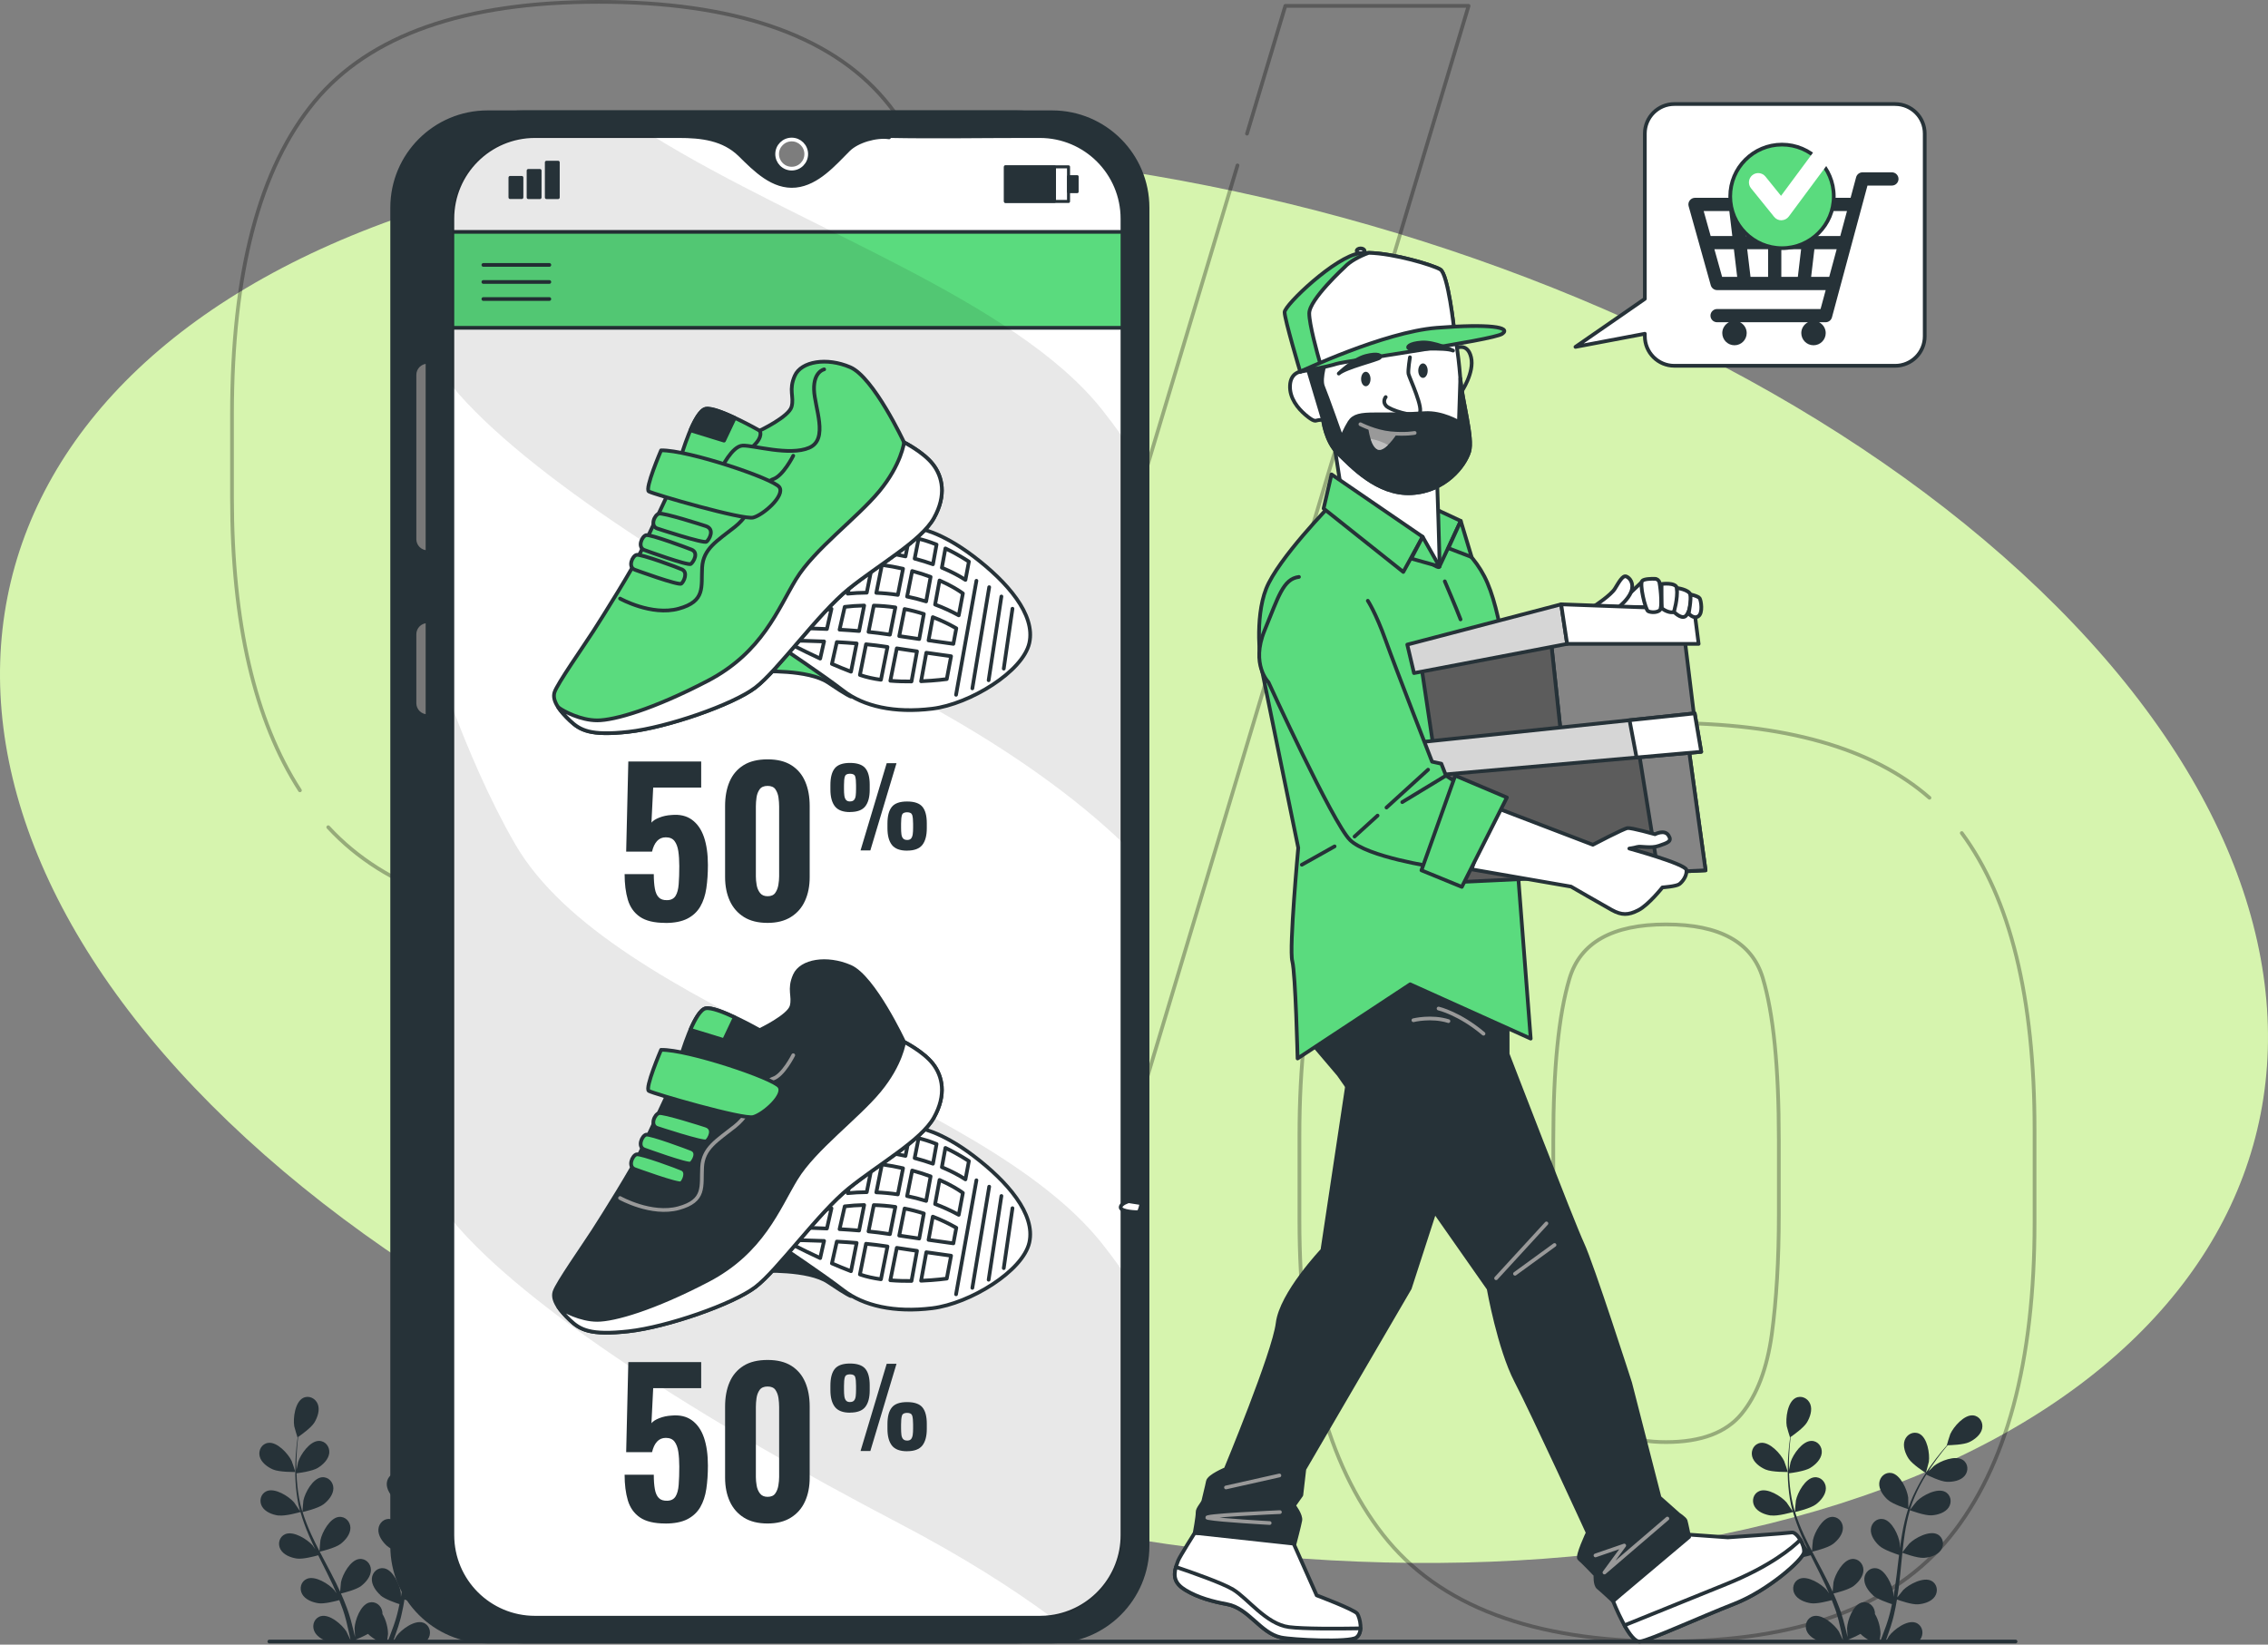 <svg width="611" height="443" viewBox="0 0 611 443" fill="none" xmlns="http://www.w3.org/2000/svg">
<rect x="0" y="0" width="611" height="443" fill="#808080" stroke="none"/>
<g clip-path="url(#clip0_3407_3773)">
<path d="M495.58 405.06C627.657 362.994 649.627 250.751 544.654 154.341C439.681 57.931 247.511 13.877 115.42 55.94C-16.657 98.007 -38.627 210.249 66.346 306.659C171.319 403.069 363.489 447.124 495.58 405.06Z" fill="#D6F4AE"/>
<path opacity="0.3" d="M80.8 212.89C68.6 193.99 62.5 167.69 62.5 133.97V111.72C62.5 73.39 69.91 45.26 84.75 27.35C99.58 9.45 125.07 0.5 161.25 0.5C197.43 0.5 223.46 9.27 238.3 26.82C253.13 44.37 260.55 72.12 260.55 110.1V135.6C260.55 172.49 253.04 200.44 238.03 219.43C223.02 238.42 197.43 247.92 161.26 247.92C128.14 247.92 103.87 239.56 88.43 222.82M335.94 36.01L346.27 1.58H395.64L263.8 441.07H214.43L333.38 44.55M528.5 224.39C541.57 242.04 548.11 268.69 548.11 304.35V329.31C548.11 366.93 540.52 395.15 525.32 413.95C510.13 432.76 484.63 442.16 448.82 442.16C413.01 442.16 387.59 432.58 372.59 413.4C357.58 394.23 350.07 366.02 350.07 328.76V305.97C350.07 267.99 357.39 239.96 372.05 221.87C386.7 203.79 412.29 194.74 448.83 194.74C480.79 194.74 504.45 201.46 519.8 214.89M161.26 194.21C170.66 194.21 177.54 191.68 181.88 186.61C186.22 181.55 188.93 174.32 190.02 164.91C191.11 155.51 191.65 144.47 191.65 131.81V112.82C191.65 93.65 190.29 79.19 187.58 69.41C184.87 59.65 176.09 54.76 161.26 54.76C146.43 54.76 138.11 59.56 135.22 69.14C132.32 78.73 130.88 93.29 130.88 112.82V132.36C130.88 145.03 131.51 155.96 132.78 165.19C134.04 174.41 136.85 181.56 141.19 186.62C145.53 191.69 152.22 194.22 161.26 194.22V194.21ZM448.83 388.44C458.23 388.44 465.01 385.91 469.18 380.84C473.33 375.78 476.04 368.64 477.32 359.41C478.58 350.18 479.22 339.43 479.22 327.13V307.06C479.22 287.52 477.77 272.97 474.88 263.38C471.98 253.8 463.3 249 448.84 249C434.38 249 425.69 253.89 422.8 263.65C419.9 273.41 418.46 287.89 418.46 307.06V327.13C418.46 339.44 419 350.19 420.08 359.41C421.17 368.64 423.96 375.78 428.49 380.84C433.01 385.91 439.79 388.44 448.84 388.44H448.83Z" stroke="black" stroke-linecap="round" stroke-linejoin="round"/>
<path d="M475.62 395.82C477.37 396.58 481.64 396.49 481.64 396.49C481.68 396.49 480.72 393.69 480.64 393.52C479.7 391.56 476.74 388.32 474.33 388.65C472.59 388.88 471.63 390.62 472.02 392.26C472.42 393.93 474.13 395.17 475.62 395.82Z" fill="#263238"/>
<path d="M517.63 441.05C518.32 439.52 517.7 437.63 516.04 437.07C513.73 436.3 510.21 438.92 508.92 440.66C508.86 440.74 508.43 441.47 508.04 442.16H516.82C517.15 441.83 517.43 441.47 517.62 441.05H517.63Z" fill="#263238"/>
<path d="M504.55 429.701C505.72 430.751 508.68 431.761 509.69 432.091C509.51 432.931 509.34 433.771 509.13 434.571C508.97 435.121 508.86 435.651 508.68 436.191C508.51 436.731 508.33 437.261 508.16 437.791C507.79 438.791 507.42 439.831 507.04 440.811C506.86 441.271 506.68 441.711 506.51 442.161H507.94C508.05 441.871 508.16 441.581 508.27 441.271C508.64 440.271 508.98 439.251 509.34 438.171C509.5 437.641 509.66 437.101 509.82 436.561C509.99 436.031 510.11 435.441 510.25 434.871C510.56 433.551 510.82 432.201 511.04 430.841C511.92 431.161 515.06 432.251 516.69 432.141C518.31 432.031 520.34 431.431 521.28 429.991C522.2 428.581 521.87 426.621 520.31 425.811C518.15 424.691 514.27 426.751 512.73 428.281C512.63 428.381 511.65 429.601 511.13 430.281C511.26 429.461 511.39 428.641 511.5 427.801C511.8 425.391 512.03 422.941 512.27 420.491C512.34 419.741 512.42 419.001 512.5 418.251C512.81 418.371 516.52 419.751 518.34 419.621C519.96 419.511 521.99 418.911 522.93 417.471C523.85 416.061 523.52 414.101 521.96 413.291C519.8 412.171 515.92 414.231 514.38 415.761C514.26 415.881 512.85 417.641 512.52 418.111C512.69 416.471 512.88 414.831 513.13 413.221C513.47 411.001 513.93 408.851 514.53 406.791C514.68 406.841 518.53 408.301 520.4 408.171C522.02 408.061 524.05 407.461 524.99 406.021C525.91 404.611 525.58 402.651 524.02 401.841C521.86 400.721 517.98 402.781 516.44 404.311C516.32 404.431 514.8 406.331 514.55 406.691C514.59 406.571 514.61 406.441 514.65 406.321C515.32 404.131 516.24 402.101 517.2 400.241C517.75 399.161 518.34 398.151 518.94 397.191C519.63 397.531 522.81 399.081 524.5 399.141C526.12 399.201 528.21 398.841 529.3 397.511C530.37 396.211 530.26 394.221 528.8 393.251C526.77 391.901 522.69 393.521 520.99 394.881C520.9 394.951 520.04 395.811 519.43 396.441C519.71 396.011 519.98 395.561 520.25 395.151C521.27 393.621 522.29 392.281 523.21 391.101C523.74 390.431 524.23 389.841 524.69 389.291C525.54 389.271 528.99 389.171 530.49 388.461C531.96 387.771 533.64 386.481 533.99 384.801C534.34 383.151 533.33 381.441 531.58 381.251C529.16 380.991 526.29 384.311 525.4 386.291C525.32 386.461 524.44 389.281 524.48 389.281C524.48 389.281 524.52 389.281 524.53 389.281C524.07 389.801 523.59 390.361 523.07 390.991C522.12 392.151 521.06 393.481 520.01 394.991C518.95 396.501 517.84 398.181 516.84 400.051C515.83 401.921 514.86 403.941 514.13 406.151C514.13 406.171 514.12 406.201 514.11 406.231C514.12 405.521 514.09 403.521 514.07 403.371C513.79 401.211 511.98 397.221 509.59 396.771C507.87 396.451 506.41 397.801 506.27 399.481C506.13 401.191 507.37 402.911 508.58 403.991C509.95 405.211 513.73 406.391 514.04 406.481C513.36 408.591 512.84 410.811 512.44 413.091C512.21 414.391 512.01 415.711 511.84 417.031C511.84 416.411 511.82 415.861 511.81 415.781C511.53 413.621 509.72 409.631 507.33 409.181C505.61 408.861 504.15 410.211 504.01 411.891C503.87 413.601 505.11 415.321 506.32 416.401C507.55 417.501 510.76 418.571 511.61 418.841C511.55 419.351 511.48 419.861 511.42 420.371C511.13 422.811 510.85 425.251 510.5 427.631C510.38 428.471 510.23 429.291 510.08 430.121C510.08 429.571 510.06 429.111 510.05 429.041C509.77 426.881 507.96 422.891 505.57 422.441C503.85 422.121 502.39 423.471 502.25 425.151C502.11 426.861 503.35 428.581 504.56 429.661L504.55 429.701Z" fill="#263238"/>
<path d="M477.1 408.2C478.91 408.46 482.72 407.36 483.03 407.27C483.63 409.4 484.42 411.54 485.34 413.67C485.86 414.88 486.43 416.09 487.01 417.29C486.66 416.78 486.35 416.33 486.3 416.27C484.88 414.63 481.16 412.29 478.92 413.24C477.31 413.93 476.83 415.86 477.64 417.33C478.47 418.84 480.45 419.58 482.05 419.81C483.68 420.05 486.95 419.17 487.81 418.93C488.04 419.39 488.26 419.85 488.49 420.31C489.59 422.51 490.71 424.7 491.73 426.88C492.09 427.65 492.42 428.42 492.75 429.19C492.44 428.74 492.18 428.36 492.13 428.31C490.71 426.67 486.99 424.33 484.75 425.28C483.14 425.97 482.66 427.9 483.47 429.37C484.3 430.88 486.28 431.62 487.88 431.85C489.44 432.08 492.46 431.29 493.49 431.01C493.8 431.81 494.12 432.61 494.39 433.39C494.56 433.93 494.76 434.44 494.91 434.99C495.06 435.54 495.21 436.07 495.36 436.61C495.61 437.65 495.87 438.72 496.09 439.74C496.25 440.45 496.38 441.13 496.52 441.81C496.17 441.04 495.45 439.55 495.38 439.43C494.22 437.59 490.91 434.72 488.55 435.32C486.85 435.75 486.09 437.59 486.67 439.17C487.21 440.65 488.82 441.64 490.28 442.16H498C497.96 441.99 497.93 441.83 497.89 441.66C498.17 441.55 499.79 440.89 501.22 440.1C501.87 440.8 503.05 441.57 504.09 442.17H506.34C506.46 441.32 506.6 440.28 506.61 440.18C506.64 438.74 506.13 436.39 505.11 434.74C505.11 434.53 505.11 434.31 505.07 434.1C504.8 432.44 503.24 431.21 501.55 431.66C499.2 432.29 497.71 436.41 497.6 438.58C497.6 438.71 497.68 440.1 497.74 440.99C497.62 440.48 497.51 439.98 497.38 439.46C497.13 438.42 496.86 437.39 496.56 436.28C496.4 435.75 496.24 435.21 496.07 434.67C495.92 434.13 495.69 433.58 495.5 433.03C495.03 431.76 494.5 430.49 493.94 429.23C494.85 429.01 498.07 428.19 499.37 427.2C500.66 426.21 502.02 424.6 502.01 422.88C502 421.2 500.64 419.74 498.9 419.93C496.48 420.19 494.38 424.05 493.94 426.18C493.91 426.31 493.77 427.88 493.71 428.74C493.36 427.98 493.02 427.23 492.65 426.47C491.57 424.29 490.41 422.12 489.26 419.95C488.91 419.29 488.56 418.62 488.22 417.95C488.55 417.88 492.4 416.98 493.84 415.87C495.13 414.88 496.49 413.27 496.48 411.55C496.47 409.87 495.11 408.41 493.37 408.6C490.95 408.86 488.85 412.72 488.41 414.84C488.38 415 488.17 417.25 488.15 417.82C487.39 416.35 486.64 414.88 485.97 413.41C485.03 411.37 484.23 409.32 483.59 407.28C483.74 407.25 487.76 406.33 489.25 405.19C490.54 404.2 491.9 402.59 491.89 400.87C491.88 399.19 490.52 397.73 488.78 397.92C486.36 398.18 484.26 402.04 483.82 404.16C483.79 404.33 483.57 406.75 483.56 407.19C483.52 407.07 483.47 406.95 483.43 406.82C482.78 404.63 482.43 402.42 482.2 400.34C482.06 399.13 482 397.97 481.97 396.84C482.74 396.75 486.24 396.28 487.68 395.4C489.07 394.56 490.6 393.1 490.78 391.39C490.95 389.72 489.77 388.12 488.01 388.12C485.58 388.12 483.07 391.72 482.4 393.78C482.36 393.89 482.12 395.08 481.95 395.94C481.95 395.43 481.92 394.9 481.93 394.41C481.93 392.57 482.05 390.88 482.16 389.39C482.23 388.54 482.31 387.78 482.4 387.06C483.1 386.58 485.92 384.59 486.78 383.17C487.62 381.78 488.32 379.78 487.68 378.19C487.06 376.63 485.27 375.76 483.72 376.56C481.56 377.68 480.99 382.03 481.35 384.17C481.38 384.35 482.2 387.2 482.23 387.17C482.23 387.17 482.26 387.15 482.27 387.14C482.18 387.83 482.08 388.56 481.99 389.37C481.84 390.86 481.69 392.55 481.65 394.4C481.6 396.25 481.6 398.25 481.79 400.37C481.98 402.49 482.28 404.71 482.89 406.96C482.89 406.99 482.91 407.01 482.91 407.04C482.53 406.44 481.4 404.79 481.3 404.68C479.88 403.04 476.17 400.7 473.93 401.65C472.32 402.34 471.84 404.27 472.65 405.74C473.48 407.25 475.46 407.99 477.06 408.22L477.1 408.2Z" fill="#263238"/>
<path d="M518.83 396.76C518.83 396.76 519.61 393.92 519.63 393.74C519.93 391.59 519.24 387.25 517.05 386.19C515.47 385.43 513.71 386.34 513.13 387.93C512.54 389.54 513.29 391.53 514.17 392.89C515.21 394.49 518.82 396.77 518.82 396.77L518.83 396.76Z" fill="#263238"/>
<path d="M73.55 395.82C75.3 396.58 79.57 396.49 79.57 396.49C79.61 396.49 78.65 393.69 78.57 393.52C77.63 391.56 74.67 388.32 72.26 388.65C70.52 388.88 69.56 390.62 69.95 392.26C70.35 393.93 72.06 395.17 73.55 395.82Z" fill="#263238"/>
<path d="M115.56 441.05C116.25 439.52 115.63 437.63 113.97 437.07C111.66 436.3 108.14 438.92 106.85 440.66C106.79 440.74 106.36 441.47 105.97 442.16H114.75C115.08 441.83 115.36 441.47 115.55 441.05H115.56Z" fill="#263238"/>
<path d="M102.48 429.701C103.65 430.751 106.61 431.761 107.62 432.091C107.44 432.931 107.27 433.771 107.06 434.571C106.9 435.121 106.79 435.651 106.61 436.191C106.44 436.731 106.26 437.261 106.09 437.791C105.72 438.791 105.35 439.831 104.97 440.811C104.79 441.271 104.61 441.711 104.44 442.161H105.87C105.98 441.871 106.09 441.581 106.2 441.271C106.57 440.271 106.91 439.251 107.27 438.171C107.43 437.641 107.59 437.101 107.75 436.561C107.92 436.031 108.04 435.441 108.18 434.871C108.49 433.551 108.75 432.201 108.97 430.841C109.85 431.161 112.99 432.251 114.62 432.141C116.24 432.031 118.27 431.431 119.21 429.991C120.13 428.581 119.8 426.621 118.24 425.811C116.08 424.691 112.2 426.751 110.66 428.281C110.56 428.381 109.58 429.601 109.06 430.281C109.19 429.461 109.32 428.641 109.43 427.801C109.73 425.391 109.96 422.941 110.2 420.491C110.27 419.741 110.35 419.001 110.43 418.251C110.74 418.371 114.45 419.751 116.27 419.621C117.89 419.511 119.92 418.911 120.86 417.471C121.78 416.061 121.45 414.101 119.89 413.291C117.73 412.171 113.85 414.231 112.31 415.761C112.19 415.881 110.78 417.641 110.45 418.111C110.62 416.471 110.81 414.831 111.06 413.221C111.4 411.001 111.86 408.851 112.46 406.791C112.61 406.841 116.46 408.301 118.33 408.171C119.95 408.061 121.98 407.461 122.92 406.021C123.84 404.611 123.51 402.651 121.95 401.841C119.79 400.721 115.91 402.781 114.37 404.311C114.25 404.431 112.73 406.331 112.48 406.691C112.52 406.571 112.54 406.441 112.58 406.321C113.25 404.131 114.17 402.101 115.13 400.241C115.68 399.161 116.27 398.151 116.87 397.191C117.56 397.531 120.74 399.081 122.43 399.141C124.05 399.201 126.14 398.841 127.23 397.511C128.3 396.211 128.19 394.221 126.73 393.251C124.7 391.901 120.62 393.521 118.92 394.881C118.83 394.951 117.97 395.811 117.36 396.441C117.64 396.011 117.91 395.561 118.18 395.151C119.2 393.621 120.22 392.281 121.14 391.101C121.67 390.431 122.16 389.841 122.62 389.291C123.47 389.271 126.92 389.171 128.42 388.461C129.89 387.771 131.57 386.481 131.92 384.801C132.27 383.151 131.26 381.441 129.51 381.251C127.09 380.991 124.22 384.311 123.33 386.291C123.25 386.461 122.37 389.281 122.41 389.281C122.41 389.281 122.45 389.281 122.46 389.281C122 389.801 121.52 390.361 121 390.991C120.05 392.151 118.99 393.481 117.94 394.991C116.88 396.501 115.77 398.181 114.77 400.051C113.76 401.921 112.79 403.941 112.06 406.151C112.06 406.171 112.05 406.201 112.04 406.231C112.05 405.521 112.02 403.521 112 403.371C111.72 401.211 109.91 397.221 107.52 396.771C105.8 396.451 104.34 397.801 104.2 399.481C104.06 401.191 105.3 402.911 106.51 403.991C107.88 405.211 111.66 406.391 111.97 406.481C111.29 408.591 110.77 410.811 110.37 413.091C110.14 414.391 109.94 415.711 109.77 417.031C109.77 416.411 109.75 415.861 109.74 415.781C109.46 413.621 107.65 409.631 105.26 409.181C103.54 408.861 102.08 410.211 101.94 411.891C101.8 413.601 103.04 415.321 104.25 416.401C105.48 417.501 108.69 418.571 109.54 418.841C109.48 419.351 109.41 419.861 109.35 420.371C109.06 422.811 108.78 425.251 108.43 427.631C108.31 428.471 108.16 429.291 108.01 430.121C108.01 429.571 107.99 429.111 107.98 429.041C107.7 426.881 105.89 422.891 103.5 422.441C101.78 422.121 100.32 423.471 100.18 425.151C100.04 426.861 101.28 428.581 102.49 429.661L102.48 429.701Z" fill="#263238"/>
<path d="M75.02 408.2C76.83 408.46 80.64 407.36 80.95 407.27C81.55 409.4 82.34 411.54 83.26 413.67C83.78 414.88 84.35 416.09 84.93 417.29C84.58 416.78 84.27 416.33 84.22 416.27C82.8 414.63 79.08 412.29 76.84 413.24C75.23 413.93 74.75 415.86 75.56 417.33C76.39 418.84 78.37 419.58 79.97 419.81C81.6 420.05 84.87 419.17 85.73 418.93C85.96 419.39 86.18 419.85 86.41 420.31C87.51 422.51 88.63 424.7 89.65 426.88C90.01 427.65 90.34 428.42 90.67 429.19C90.36 428.74 90.1 428.36 90.05 428.31C88.63 426.67 84.91 424.33 82.67 425.28C81.06 425.97 80.58 427.9 81.39 429.37C82.22 430.88 84.2 431.62 85.8 431.85C87.36 432.08 90.38 431.29 91.41 431.01C91.72 431.81 92.04 432.61 92.31 433.39C92.48 433.93 92.68 434.44 92.83 434.99C92.98 435.54 93.13 436.07 93.28 436.61C93.53 437.65 93.79 438.72 94.01 439.74C94.17 440.45 94.3 441.13 94.44 441.81C94.09 441.04 93.37 439.55 93.3 439.43C92.14 437.59 88.83 434.72 86.47 435.32C84.77 435.75 84.01 437.59 84.59 439.17C85.13 440.65 86.74 441.64 88.2 442.16H95.92C95.88 441.99 95.85 441.83 95.81 441.66C96.09 441.55 97.71 440.89 99.14 440.1C99.79 440.8 100.97 441.57 102.01 442.17H104.26C104.38 441.32 104.52 440.28 104.53 440.18C104.56 438.74 104.05 436.39 103.03 434.74C103.03 434.53 103.03 434.31 102.99 434.1C102.72 432.44 101.16 431.21 99.47 431.66C97.12 432.29 95.63 436.41 95.52 438.58C95.52 438.71 95.6 440.1 95.66 440.99C95.54 440.48 95.43 439.98 95.3 439.46C95.05 438.42 94.78 437.39 94.48 436.28C94.32 435.75 94.16 435.21 93.99 434.67C93.84 434.13 93.61 433.58 93.42 433.03C92.95 431.76 92.42 430.49 91.86 429.23C92.77 429.01 95.99 428.19 97.29 427.2C98.58 426.21 99.94 424.6 99.93 422.88C99.92 421.2 98.56 419.74 96.82 419.93C94.4 420.19 92.3 424.05 91.86 426.18C91.83 426.31 91.69 427.88 91.63 428.74C91.28 427.98 90.94 427.23 90.57 426.47C89.49 424.29 88.33 422.12 87.18 419.95C86.83 419.29 86.48 418.62 86.14 417.95C86.47 417.88 90.32 416.98 91.76 415.87C93.05 414.88 94.41 413.27 94.4 411.55C94.39 409.87 93.03 408.41 91.29 408.6C88.87 408.86 86.77 412.72 86.33 414.84C86.3 415 86.09 417.25 86.07 417.82C85.31 416.35 84.56 414.88 83.89 413.41C82.95 411.37 82.15 409.32 81.51 407.28C81.66 407.25 85.68 406.33 87.17 405.19C88.46 404.2 89.82 402.59 89.81 400.87C89.8 399.19 88.44 397.73 86.7 397.92C84.28 398.18 82.18 402.04 81.74 404.16C81.71 404.33 81.49 406.75 81.48 407.19C81.44 407.07 81.39 406.95 81.35 406.82C80.7 404.63 80.35 402.42 80.12 400.34C79.98 399.13 79.92 397.97 79.89 396.84C80.66 396.75 84.16 396.28 85.6 395.4C86.99 394.56 88.52 393.1 88.7 391.39C88.87 389.72 87.69 388.12 85.93 388.12C83.5 388.12 80.99 391.72 80.32 393.78C80.28 393.89 80.04 395.08 79.87 395.94C79.87 395.43 79.84 394.9 79.85 394.41C79.85 392.57 79.97 390.88 80.08 389.39C80.15 388.54 80.23 387.78 80.32 387.06C81.02 386.58 83.84 384.59 84.7 383.17C85.54 381.78 86.24 379.78 85.6 378.19C84.98 376.63 83.19 375.76 81.64 376.56C79.48 377.68 78.91 382.03 79.27 384.17C79.3 384.35 80.12 387.2 80.15 387.17C80.15 387.17 80.18 387.15 80.19 387.14C80.1 387.83 80 388.56 79.91 389.37C79.76 390.86 79.61 392.55 79.57 394.4C79.52 396.25 79.52 398.25 79.71 400.37C79.9 402.49 80.2 404.71 80.81 406.96C80.81 406.99 80.83 407.01 80.83 407.04C80.45 406.44 79.32 404.79 79.22 404.68C77.8 403.04 74.09 400.7 71.84 401.65C70.23 402.34 69.75 404.27 70.56 405.74C71.39 407.25 73.37 407.99 74.97 408.22L75.02 408.2Z" fill="#263238"/>
<path d="M116.75 396.76C116.75 396.76 117.53 393.92 117.55 393.74C117.85 391.59 117.16 387.25 114.97 386.19C113.39 385.43 111.63 386.34 111.05 387.93C110.46 389.54 111.21 391.53 112.09 392.89C113.13 394.49 116.74 396.77 116.74 396.77L116.75 396.76Z" fill="#263238"/>
<path d="M510.56 28.02H451.08C446.68 28.02 443.12 31.579 443.12 35.98V80.499L424.43 93.439L443.12 89.9V90.57C443.12 94.969 446.68 98.529 451.08 98.529H510.56C514.96 98.529 518.52 94.969 518.52 90.57V35.989C518.52 31.59 514.96 28.029 510.56 28.029V28.02Z" fill="white" stroke="#263238" stroke-linecap="round" stroke-linejoin="round"/>
<path d="M509.7 46.42H501.76C500.96 46.42 500.25 46.96 500.04 47.74L498.55 53.28H456.64C456.08 53.28 455.56 53.54 455.22 53.98C454.88 54.42 454.77 55 454.92 55.54L460.88 76.84C461.1 77.61 461.8 78.14 462.59 78.14H491.84L490.46 83.24H462.58C461.6 83.24 460.8 84.04 460.8 85.02C460.8 86 461.6 86.8 462.58 86.8H465.77C464.71 87.35 463.98 88.44 463.98 89.71C463.98 91.53 465.45 93 467.27 93C469.09 93 470.56 91.53 470.56 89.71C470.56 88.44 469.83 87.35 468.77 86.8H487.06C486 87.35 485.27 88.44 485.27 89.71C485.27 91.53 486.74 93 488.56 93C490.38 93 491.85 91.53 491.85 89.71C491.85 88.44 491.12 87.35 490.06 86.8H491.81C492.61 86.8 493.32 86.26 493.53 85.48L503.1 49.98H509.68C510.66 49.98 511.46 49.18 511.46 48.2C511.46 47.22 510.66 46.42 509.68 46.42H509.7ZM495.77 63.57H489.23L490.02 56.84H497.58L495.77 63.57ZM479.89 74.58V67.13H485.22L484.34 74.58H479.89ZM471.59 74.58L470.7 67.13H476.33V74.58H471.59ZM470.27 63.57L469.46 56.84H476.32V63.57H470.26H470.27ZM479.89 63.57V56.84H486.44L485.65 63.57H479.9H479.89ZM465.88 56.84L466.68 63.57H460.85L458.97 56.84H465.87H465.88ZM461.85 67.13H467.11L468 74.58H463.94L461.86 67.13H461.85ZM487.92 74.58L488.8 67.13H494.8L492.79 74.58H487.92Z" fill="#263238"/>
<path d="M480.07 66.849C487.774 66.849 494.02 60.604 494.02 52.899C494.02 45.195 487.774 38.949 480.07 38.949C472.366 38.949 466.12 45.195 466.12 52.899C466.12 60.604 472.366 66.849 480.07 66.849Z" fill="#5ADB7E" stroke="#263238" stroke-linecap="round" stroke-linejoin="round"/>
<path d="M479.89 59.339C479.14 59.339 478.42 58.999 477.95 58.409L471.72 50.699C470.85 49.629 471.02 48.049 472.09 47.179C473.16 46.309 474.74 46.479 475.61 47.549L479.81 52.749L489.75 39.339C490.57 38.229 492.14 37.999 493.25 38.819C494.36 39.639 494.59 41.209 493.77 42.319L481.9 58.319C481.44 58.939 480.72 59.309 479.94 59.329C479.92 59.329 479.91 59.329 479.89 59.329V59.339Z" fill="white"/>
<path d="M131.35 442.15H273.99C288.184 442.15 299.69 430.644 299.69 416.45L299.69 55.94C299.69 41.747 288.184 30.24 273.99 30.24H131.35C117.156 30.24 105.65 41.747 105.65 55.94L105.65 416.45C105.65 430.644 117.156 442.15 131.35 442.15Z" fill="#263238" stroke="#263238" stroke-miterlimit="10"/>
<path d="M140.82 442.15H283.44C297.639 442.15 309.15 430.64 309.15 416.44L309.15 55.95C309.15 41.751 297.639 30.24 283.44 30.24H140.82C126.621 30.24 115.11 41.751 115.11 55.95L115.11 416.44C115.11 430.64 126.621 442.15 140.82 442.15Z" fill="#263238" stroke="#263238" stroke-miterlimit="10"/>
<path d="M121.87 58.901V413.491C121.87 425.781 131.83 435.741 144.12 435.741H280.13C281.16 435.741 282.17 435.671 283.16 435.531C294.02 434.061 302.39 424.751 302.39 413.491V58.901C302.39 46.611 292.42 36.651 280.13 36.651H276.18C263.95 36.651 251.69 36.881 239.47 36.641C239.45 36.721 239.55 36.871 239.52 36.991C236.18 36.471 230.98 37.911 228.57 40.321C224.73 44.161 220.24 49.411 214.38 50.021C208.25 50.651 203.39 45.691 199.4 41.751C194.92 37.321 188.94 36.651 182.88 36.651H144.12C131.83 36.651 121.87 46.611 121.87 58.901Z" fill="white" stroke="#263238" stroke-linecap="round" stroke-linejoin="round"/>
<path d="M121.87 88.301V58.901C121.87 46.611 131.83 36.651 144.12 36.651H182.88C188.94 36.651 194.92 37.321 199.4 41.751C203.39 45.691 208.25 50.651 214.38 50.021C220.24 49.411 224.73 44.161 228.57 40.321C230.98 37.911 236.18 36.471 239.52 36.991C239.55 36.871 239.45 36.721 239.47 36.641C251.69 36.881 263.95 36.651 276.18 36.651H280.13C292.42 36.651 302.39 46.611 302.39 58.901V88.301H121.87Z" fill="#5ADB7E" stroke="#263238" stroke-linecap="round" stroke-linejoin="round"/>
<path d="M130.22 71.359H147.99" stroke="#263238" stroke-linecap="round" stroke-linejoin="round"/>
<path d="M130.22 75.951H147.99" stroke="#263238" stroke-linecap="round" stroke-linejoin="round"/>
<path d="M130.22 80.541H147.99" stroke="#263238" stroke-linecap="round" stroke-linejoin="round"/>
<path d="M121.87 62.46V58.91C121.87 46.62 131.83 36.66 144.12 36.66H182.88C188.94 36.66 194.92 37.33 199.4 41.76C203.39 45.7 208.25 50.66 214.38 50.03C220.24 49.42 224.73 44.17 228.57 40.33C230.98 37.92 236.18 36.48 239.52 37C239.55 36.88 239.45 36.73 239.47 36.65C251.69 36.89 263.95 36.66 276.18 36.66H280.13C292.42 36.66 302.39 46.62 302.39 58.91V62.46H121.87Z" fill="white" stroke="#263238" stroke-linecap="round" stroke-linejoin="round"/>
<path opacity="0.09" d="M121.87 58.9V104.11C141.32 127.54 188.68 157.71 242.53 185.88C271.68 201.14 290.46 215.52 302.39 226.94V117.68C300.71 115.3 298.89 112.87 296.93 110.39C273.37 80.66 216.23 61.59 175.91 36.65H144.12C131.83 36.65 121.87 46.61 121.87 58.9Z" fill="black"/>
<path opacity="0.09" d="M121.87 190.59V328.73C141.32 352.16 188.68 382.33 242.53 410.5C259.27 419.26 272.59 427.73 283.16 435.53C294.02 434.06 302.39 424.75 302.39 413.49V342.3C300.71 339.92 298.89 337.49 296.93 335.01C263.91 293.34 164.9 272.6 138.74 227.3C131.71 215.13 125.91 201.34 121.87 190.59Z" fill="black"/>
<path d="M213.28 45.42C215.445 45.42 217.2 43.665 217.2 41.5C217.2 39.335 215.445 37.58 213.28 37.58C211.115 37.58 209.36 39.335 209.36 41.5C209.36 43.665 211.115 45.42 213.28 45.42Z" fill="#7D7D7D" stroke="white" stroke-miterlimit="10"/>
<path d="M115.17 148.741V97.471C113.23 97.471 111.66 99.041 111.66 100.981V145.221C111.66 147.161 113.23 148.731 115.17 148.731V148.741Z" fill="#787878" stroke="#263238" stroke-miterlimit="10"/>
<path d="M115.17 192.92V167.34C113.23 167.34 111.66 168.91 111.66 170.85V189.4C111.66 191.34 113.23 192.91 115.17 192.91V192.92Z" fill="#787878" stroke="#263238" stroke-miterlimit="10"/>
<path d="M287.86 44.94H270.86V54.26H287.86V44.94Z" stroke="#263238" stroke-width="0.82" stroke-linecap="round" stroke-linejoin="round"/>
<path d="M284.12 44.94H270.86V54.26H284.12V44.94Z" fill="#263238" stroke="#263238" stroke-width="0.73" stroke-linecap="round" stroke-linejoin="round"/>
<path d="M290.22 47.549H287.83V51.659H290.22V47.549Z" fill="#263238" stroke="#263238" stroke-width="0.73" stroke-linecap="round" stroke-linejoin="round"/>
<path d="M140.55 47.83H137.43V53.17H140.55V47.83Z" fill="#263238" stroke="#263238" stroke-width="0.88" stroke-linecap="round" stroke-linejoin="round"/>
<path d="M145.45 45.961H142.33V53.181H145.45V45.961Z" fill="#263238" stroke="#263238" stroke-width="0.88" stroke-linecap="round" stroke-linejoin="round"/>
<path d="M150.35 43.74H147.23V53.18H150.35V43.74Z" fill="#263238" stroke="#263238" stroke-width="0.88" stroke-linecap="round" stroke-linejoin="round"/>
<path d="M307.53 324.101C307.53 324.101 307.1 326.371 306.67 326.481C306.24 326.591 302.02 326.371 301.91 325.291C301.8 324.211 304.07 323.561 304.07 323.561L307.53 324.101Z" fill="white" stroke="#263238" stroke-linejoin="round"/>
<path d="M453.11 413.231L465.47 414.111C465.47 414.111 481.36 413.011 482.68 412.791C484 412.571 486.21 416.101 485.99 418.091C485.77 420.081 476.28 428.461 467.23 431.991C458.18 435.521 444.72 441.701 441.85 442.141C438.98 442.581 434.56 431.251 434.56 431.251L453.1 413.231H453.11Z" fill="white" stroke="#263238" stroke-linecap="round" stroke-linejoin="round"/>
<path d="M485.99 418.092C486.1 417.142 485.64 415.842 485 414.762C482.87 416.892 477.04 421.862 465.02 426.702C455.03 430.722 444.25 435.102 437.63 437.792C438.99 440.222 440.57 442.352 441.85 442.152C444.72 441.712 458.18 435.532 467.23 432.002C476.28 428.472 485.77 420.082 485.99 418.102V418.092Z" fill="white" stroke="#263238" stroke-linecap="round" stroke-linejoin="round"/>
<path d="M347.74 414.061L354.71 429.721C354.71 429.721 364.95 433.581 365.65 434.661C366.35 435.741 367.35 439.691 365.4 441.071C363.45 442.451 348.11 441.701 345.09 441.051C339.52 439.861 336.45 433.191 330.58 432.101C326.7 431.381 322.81 430.361 319.41 428.311C315.93 426.221 315.96 423.941 317.41 420.321C317.83 419.281 321.86 412.891 321.86 412.891L347.75 414.061H347.74Z" fill="white" stroke="#263238" stroke-linecap="round" stroke-linejoin="round"/>
<path d="M366.52 438.62C360.21 438.72 351.12 438.77 347.27 438.27C341.11 437.47 336.14 430.52 332.16 428.13C329.28 426.4 321.09 423.53 316.79 422.08C316.05 424.72 316.52 426.59 319.4 428.32C322.81 430.37 326.69 431.39 330.57 432.11C336.44 433.2 339.52 439.86 345.08 441.06C348.11 441.71 363.45 442.46 365.39 441.08C366.14 440.54 366.45 439.62 366.51 438.63L366.52 438.62Z" fill="white" stroke="#263238" stroke-linecap="round" stroke-linejoin="round"/>
<path d="M363.82 286.43L356.25 336.74C356.25 336.74 345.17 348.42 344.2 356.41C343.23 364.4 330.21 395.72 330.21 395.72C330.21 395.72 325.68 397.59 325.41 399.02C325.14 400.45 324.33 403.5 324.2 404.21C324.07 404.92 322.57 406.37 322.63 407.37C322.69 408.37 321.85 412.89 321.85 412.89L348.76 415.82C348.76 415.82 350.04 410.98 350.3 409.55C350.57 408.12 348.58 405.54 348.58 405.54L350.58 402.71L351.39 395.72L379.8 347.01L388.76 319.37L363.82 286.44V286.43Z" fill="#263238" stroke="#263238" stroke-linecap="round" stroke-linejoin="round"/>
<path d="M344.81 407.301C344.81 407.301 322.22 408.281 325.55 408.901C328.88 409.521 342.05 410.241 342.05 410.241" stroke="#999999" stroke-linecap="round" stroke-linejoin="round"/>
<path d="M344.67 397.43L330.28 400.66" stroke="#999999" stroke-linecap="round" stroke-linejoin="round"/>
<path d="M353.04 280.53L360.63 289.45L401.04 347.12C401.04 347.12 403.89 363.25 408.44 371.97C412.99 380.7 427.74 412.85 427.74 412.85C427.74 412.85 424.7 419.3 425.46 419.87C426.22 420.44 429.82 424.23 429.82 424.23C429.82 424.23 429.63 426.89 430.58 427.64C431.53 428.4 434.56 431.24 434.56 431.24L455.05 413.98C455.05 413.98 454.29 410.19 454.1 409.62C453.91 409.05 452.2 407.91 452.2 407.91L447.08 403.36L439.17 372.53C439.17 372.53 428.93 340.66 426.27 334.97C423.61 329.28 406.16 283.94 406.16 283.94V273.13L380.93 258.33L353.04 280.53Z" fill="#263238" stroke="#263238" stroke-linecap="round" stroke-linejoin="round"/>
<path d="M449.19 409.041L432.24 423.571L437.57 416.301L429.82 418.971" stroke="#999999" stroke-linecap="round" stroke-linejoin="round"/>
<path d="M403.05 344.311L416.61 329.541" stroke="#999999" stroke-linecap="round" stroke-linejoin="round"/>
<path d="M418.79 335.35L408.14 343.1" stroke="#999999" stroke-linecap="round" stroke-linejoin="round"/>
<path d="M387.55 271.66C387.55 271.66 393.15 272.94 399.66 278.44" stroke="#999999" stroke-linecap="round" stroke-linejoin="round"/>
<path d="M380.77 274.811C380.77 274.811 385.61 273.601 390.21 275.051" stroke="#999999" stroke-linecap="round" stroke-linejoin="round"/>
<path d="M358.71 135.781C358.71 135.781 344.31 150.451 341.1 158.591C337.9 166.731 339.63 178.731 339.77 179.531C339.9 180.331 349.75 228.371 349.75 228.371C349.75 228.371 347.25 255.491 348.14 258.881C349.03 262.271 349.57 285.111 349.57 285.111L379.9 265.131L412.37 279.761L408.8 233.381C408.8 233.381 409.16 173.081 399.88 155.241C394.95 145.751 386.14 142.221 386.14 142.221C386.14 142.221 374.61 134.211 358.7 135.801L358.71 135.781Z" fill="#5ADB7E" stroke="#263238" stroke-linecap="round" stroke-linejoin="round"/>
<path d="M389.23 156.59C389.23 156.59 392.41 164.01 393.47 166.84" stroke="#263238" stroke-linecap="round" stroke-linejoin="round"/>
<path d="M350.71 232.93L359.54 227.98" stroke="#263238" stroke-linecap="round" stroke-linejoin="round"/>
<path d="M387.79 152.59L393.53 140.32L385.52 136.58L387.79 152.59Z" fill="#5ADB7E" stroke="#263238" stroke-linecap="round" stroke-linejoin="round"/>
<path d="M359.38 119.381L361.38 132.181C361.38 132.181 377.39 144.721 378.85 146.181C380.32 147.651 387.65 153.921 387.79 152.581C387.92 151.251 387.12 128.441 387.12 128.441C387.12 128.441 379.38 130.711 374.85 129.241C370.32 127.771 359.38 119.371 359.38 119.371V119.381Z" fill="white" stroke="#263238" stroke-linecap="round" stroke-linejoin="round"/>
<path d="M392.22 93.801C392.22 93.801 395.34 92.141 396.31 96.241C397.28 100.331 393.68 105.601 393.68 105.601L392.22 93.801Z" stroke="#263238" stroke-linecap="round" stroke-linejoin="round"/>
<path d="M350.28 100.121C350.28 100.121 347.69 100.441 347.53 103.841C347.37 107.241 349.64 109.991 351.74 111.781C353.85 113.561 354.33 113.401 354.82 113.241C355.31 113.081 356.44 113.081 356.44 113.081C356.44 113.081 357.09 118.911 360.49 122.151C363.89 125.391 371.02 133.321 380.25 132.841C389.48 132.361 394.66 125.391 395.8 121.671C396.93 117.951 393.86 107.901 393.37 101.431C392.88 94.951 391.75 88.801 391.75 88.801L350.62 97.711L350.3 100.141L350.28 100.121Z" fill="white" stroke="#263238" stroke-linecap="round" stroke-linejoin="round"/>
<path d="M393.41 101.981L393.03 113.721C393.03 113.721 388.5 110.971 383.8 111.291C379.1 111.611 374.08 111.611 370.36 111.611C366.64 111.611 364.69 111.931 363.56 113.721C362.43 115.501 361.45 117.931 361.45 117.931C361.45 117.931 357.4 106.431 356.43 104.161C355.46 101.891 357.4 96.391 357.4 96.391L353.47 97.061L351.75 97.431L356.42 113.071C356.42 113.071 357.07 118.901 360.47 122.141C363.87 125.381 371 133.311 380.23 132.831C389.46 132.341 394.64 125.381 395.78 121.661C396.88 118.041 394.02 108.471 393.41 101.991V101.981Z" fill="#263238" stroke="#263238" stroke-linecap="round" stroke-linejoin="round"/>
<path d="M368.63 115.439C368.63 115.439 369.21 120.309 371.16 121.089C373.11 121.869 376.23 116.999 376.23 116.999C376.23 116.999 372.62 117.099 368.63 115.439Z" fill="#999999"/>
<path d="M350.28 100.119C350.28 100.119 346.07 86.029 346.07 84.089C346.07 82.149 359.84 69.029 366.31 68.219C372.79 67.409 385.91 71.299 388.01 72.589C390.12 73.889 391.73 88.779 391.73 88.779C391.73 88.779 381.2 89.589 373.59 91.859C365.98 94.129 350.27 100.119 350.27 100.119H350.28Z" fill="#5ADB7E" stroke="#263238" stroke-linecap="round" stroke-linejoin="round"/>
<path d="M388.01 72.58C386.14 71.43 375.61 68.25 368.74 68.1C366.17 69.03 363.64 70.43 362.26 71.93C362.26 71.93 352.71 80.67 352.71 84.4C352.71 87.32 354.8 94.93 355.71 98.07C360.98 96.12 368.86 93.26 373.61 91.85C381.22 89.58 391.75 88.77 391.75 88.77C391.75 88.77 390.13 73.87 388.03 72.58H388.01Z" fill="white" stroke="#263238" stroke-linecap="round" stroke-linejoin="round"/>
<path d="M350.28 100.119C350.28 100.119 372.79 89.429 387.04 88.299C401.29 87.169 407.28 88.139 404.69 89.919C402.1 91.699 362.42 97.209 359.99 98.019C357.56 98.829 350.27 100.129 350.27 100.129L350.28 100.119Z" fill="#5ADB7E" stroke="#263238" stroke-linecap="round" stroke-linejoin="round"/>
<path d="M366.55 68.21C367.13 68.21 367.6 67.919 367.6 67.56C367.6 67.201 367.13 66.91 366.55 66.91C365.97 66.91 365.5 67.201 365.5 67.56C365.5 67.919 365.97 68.21 366.55 68.21Z" fill="white" stroke="#263238" stroke-linecap="round" stroke-linejoin="round"/>
<path d="M379.84 96.24C379.84 96.24 379.26 99.75 379.45 100.72C379.64 101.69 383.84 110.47 382.28 111.44C380.72 112.41 374.48 110.47 373.41 109.3C372.34 108.13 373.31 106.96 373.31 106.96" stroke="#263238" stroke-linecap="round" stroke-linejoin="round"/>
<path d="M367.95 104.041C368.651 104.041 369.22 103.168 369.22 102.091C369.22 101.014 368.651 100.141 367.95 100.141C367.249 100.141 366.68 101.014 366.68 102.091C366.68 103.168 367.249 104.041 367.95 104.041Z" fill="#263238"/>
<path d="M383.35 101.791C384.051 101.791 384.62 100.918 384.62 99.841C384.62 98.764 384.051 97.891 383.35 97.891C382.649 97.891 382.08 98.764 382.08 99.841C382.08 100.918 382.649 101.791 383.35 101.791Z" fill="#263238"/>
<path d="M360.66 100.621C360.66 100.621 364.65 96.731 367.98 95.881C371.31 95.031 372.3 95.781 371.69 96.361C371.08 96.941 362.41 99.011 360.66 100.621Z" fill="#263238" stroke="#263238" stroke-linecap="round" stroke-linejoin="round"/>
<path d="M391.44 94.44C391.44 94.44 386.42 92.01 383 92.26C379.57 92.51 378.87 93.53 379.64 93.88C380.4 94.23 389.28 93.46 391.45 94.44H391.44Z" fill="#263238" stroke="#263238" stroke-linecap="round" stroke-linejoin="round"/>
<path d="M381.11 116.61C381.11 116.61 378.67 117.1 374.58 116.71C370.49 116.32 366.49 114.27 366.49 114.27" stroke="#999999" stroke-linecap="round" stroke-linejoin="round"/>
<path d="M358.71 127.779L383.26 144.589L378.05 154.059L356.58 136.979L358.71 127.779Z" fill="#5ADB7E" stroke="#263238" stroke-linecap="round" stroke-linejoin="round"/>
<path d="M383.26 144.59L387.79 152.59L380.19 150.46L383.26 144.59Z" fill="#5ADB7E" stroke="#263238" stroke-linecap="round" stroke-linejoin="round"/>
<path d="M393.53 140.32L396.46 150.05L390.19 147.65L393.53 140.32Z" fill="#5ADB7E" stroke="#263238" stroke-linecap="round" stroke-linejoin="round"/>
<path d="M442.26 156.809L435.21 163.499L444.07 163.589L442.26 156.809Z" fill="white" stroke="#263238" stroke-linecap="round" stroke-linejoin="round"/>
<path d="M429.7 163.129C429.7 163.129 433.95 160.329 435.03 158.609C436.11 156.889 437.11 154.909 438.1 155.269C439.09 155.629 440.27 157.169 439.46 159.339C438.65 161.509 436.12 163.499 436.12 163.499L429.71 163.139L429.7 163.129Z" fill="white" stroke="#263238" stroke-linecap="round" stroke-linejoin="round"/>
<path d="M453.79 171.568L456.61 194.578L420.58 198.318L417.76 171.948L453.79 171.568Z" fill="#858585" stroke="#263238" stroke-linecap="round" stroke-linejoin="round"/>
<path d="M417.76 171.949L420.58 198.319L385.96 199.819L382.74 178.309L417.76 171.949Z" fill="#5C5C5C" stroke="#263238" stroke-linecap="round" stroke-linejoin="round"/>
<path d="M420.58 162.779L379.12 173.629L380.93 181.299L422.19 173.439L420.58 162.779Z" fill="#D6D6D6" stroke="#263238" stroke-linecap="round" stroke-linejoin="round"/>
<path d="M422.19 173.439H457.61L456.41 164.089L420.58 162.779L422.19 173.439Z" fill="white" stroke="#263238" stroke-linecap="round" stroke-linejoin="round"/>
<path d="M447.06 156.929C446.95 156.349 446.45 155.929 445.85 155.909C444.76 155.879 443.06 155.929 442.46 156.409C441.56 157.129 443.27 164.269 444 164.629C444.72 164.989 446.35 165.079 447.16 164.359C447.82 163.769 447.46 159.069 447.06 156.929Z" fill="white" stroke="#263238" stroke-linecap="round" stroke-linejoin="round"/>
<path d="M447.61 157.309C447.61 157.309 451.4 156.769 451.77 158.389C452.13 160.019 451.86 164.259 450.96 164.799C450.06 165.339 447.8 164.169 447.71 163.719C447.62 163.269 447.62 157.309 447.62 157.309H447.61Z" fill="white" stroke="#263238" stroke-linecap="round" stroke-linejoin="round"/>
<path d="M451.77 158.389C451.77 158.389 454.84 158.749 455.38 160.109C455.92 161.469 455.11 165.439 453.93 166.069C452.76 166.699 450.95 164.809 450.95 164.809C450.95 164.809 452.03 161.379 451.76 158.399L451.77 158.389Z" fill="white" stroke="#263238" stroke-linecap="round" stroke-linejoin="round"/>
<path d="M455.38 160.109C455.38 160.109 457.55 160.559 457.91 161.189C458.27 161.819 458.81 165.079 457.55 165.979C456.29 166.879 454.93 165.259 454.93 165.259C454.93 165.259 455.65 161.559 455.38 160.109Z" fill="white" stroke="#263238" stroke-linecap="round" stroke-linejoin="round"/>
<path d="M454.79 200.541L459.48 234.431L391.93 237.641L387.83 206.251L454.79 200.541Z" fill="#5C5C5C" stroke="#263238" stroke-linecap="round" stroke-linejoin="round"/>
<path d="M446.73 235.041L459.48 234.431L454.79 200.541L441.37 201.681L446.73 235.041Z" fill="#858585" stroke="#263238" stroke-linecap="round" stroke-linejoin="round"/>
<path d="M383.54 199.82L385.69 208.92L458.31 202.5L456.55 192.15L383.54 199.82Z" fill="#D6D6D6" stroke="#263238" stroke-linecap="round" stroke-linejoin="round"/>
<path d="M440.89 204.04L458.31 202.5L456.55 192.15L439 194L440.89 204.04Z" fill="white" stroke="#263238" stroke-linecap="round" stroke-linejoin="round"/>
<path d="M368.49 161.82C368.49 161.82 370.63 165.03 373.31 172.52C375.99 180.01 385.8 205.17 385.8 205.17L388.3 205.71L389.55 208.92L394.72 212.31L386.51 233.54C386.51 233.54 368.31 230.86 363.67 226.23C359.03 221.6 341.73 183.77 341.73 183.77C341.73 183.77 336.91 178.95 340.66 169.85C344.41 160.75 345.66 155.93 349.94 155.4" fill="#5ADB7E"/>
<path d="M368.49 161.82C368.49 161.82 370.63 165.03 373.31 172.52C375.99 180.01 385.8 205.17 385.8 205.17L388.3 205.71L389.55 208.92L394.72 212.31L386.51 233.54C386.51 233.54 368.31 230.86 363.67 226.23C359.03 221.6 341.73 183.77 341.73 183.77C341.73 183.77 336.91 178.95 340.66 169.85C344.41 160.75 345.66 155.93 349.94 155.4" stroke="#263238" stroke-linecap="round" stroke-linejoin="round"/>
<path d="M371.12 219.689L364.92 225.329" stroke="#263238" stroke-linecap="round" stroke-linejoin="round"/>
<path d="M384.73 207.32L373.52 217.52" stroke="#263238" stroke-linecap="round" stroke-linejoin="round"/>
<path d="M389.54 208.92L377.77 216.06" stroke="#263238" stroke-linecap="round" stroke-linejoin="round"/>
<path d="M401.69 217.051L429.12 227.541C429.12 227.541 437.42 223.171 438.48 223.051C439.54 222.931 445.86 224.711 445.86 224.711C445.86 224.711 448.4 223.341 449.49 225.011C450.58 226.681 449.18 227.021 446.94 227.821C444.7 228.621 442.09 227.841 441.05 228.141C440.01 228.441 438.94 228.561 438.94 228.561C438.94 228.561 454.15 232.731 454.33 234.331C454.51 235.931 453.26 237.511 452.43 238.141C451.61 238.771 447.86 239.031 447.86 239.031C447.86 239.031 444.1 243.771 441.38 245.161C438.67 246.551 436.87 246.581 434.19 245.091C431.5 243.601 423.23 238.811 423.23 238.811L396.48 234.171L401.69 217.051Z" fill="white" stroke="#263238" stroke-linecap="round" stroke-linejoin="round"/>
<path d="M392.04 208.92L382.94 234.43L393.82 238.89L405.96 214.81L392.04 208.92Z" fill="#5ADB7E" stroke="#263238" stroke-linecap="round" stroke-linejoin="round"/>
<path d="M369.24 118.189C369.63 119.439 370.25 120.729 371.17 121.099C371.99 121.429 373.01 120.759 373.92 119.879C372.37 118.929 370.55 118.439 369.24 118.199V118.189Z" fill="#BFBFBF"/>
<path d="M205.08 180.881C205.08 180.881 217.77 180.251 223.1 183.861C228.43 187.461 229.21 187.621 229.21 187.621C229.21 187.621 222.47 180.101 217.93 176.811C213.39 173.521 211.82 172.891 211.82 172.891L205.08 180.881Z" fill="#5ADB7E" stroke="#263238" stroke-linecap="round" stroke-linejoin="round"/>
<path d="M247.38 142.34C247.38 142.34 253.18 142.97 262.26 149.86C271.35 156.75 279.02 165.53 277.3 173.2C275.58 180.88 261.32 189.65 251.14 190.9C240.96 192.15 232.65 190.27 227.17 186.04C221.69 181.81 210.41 174.29 210.41 174.29L247.38 142.33V142.34Z" fill="white" stroke="#263238" stroke-linecap="round" stroke-linejoin="round"/>
<path d="M263.05 156.439L257.56 187.149" stroke="#263238" stroke-linecap="round" stroke-linejoin="round"/>
<path d="M266.49 158.16L261.95 185.42" stroke="#263238" stroke-linecap="round" stroke-linejoin="round"/>
<path d="M269.78 160.67L266.34 183.23" stroke="#263238" stroke-linecap="round" stroke-linejoin="round"/>
<path d="M272.76 163.961L270.41 180.101" stroke="#263238" stroke-linecap="round" stroke-linejoin="round"/>
<path d="M229.54 154.751L228.37 159.911C229.98 159.751 231.7 159.651 233.5 159.641L235.06 151.841C234.28 151.761 233.48 151.691 232.67 151.621C232.23 152.011 231.8 152.411 231.39 152.831C230.87 153.371 230.23 154.021 229.53 154.741L229.54 154.751Z" stroke="#263238" stroke-linecap="round" stroke-linejoin="round"/>
<path d="M225.04 159.371C224.67 159.751 224.29 160.141 223.91 160.521C224.2 160.471 224.51 160.431 224.81 160.381L225.04 159.371Z" stroke="#263238" stroke-linecap="round" stroke-linejoin="round"/>
<path d="M222.01 172.781C218.16 172.621 214.66 172.561 212.16 172.531C211.94 172.761 211.81 172.881 211.81 172.881C211.81 172.881 215.8 175.021 220.96 177.401L222 172.771L222.01 172.781Z" stroke="#263238" stroke-linecap="round" stroke-linejoin="round"/>
<path d="M224.11 178.821C225.79 179.551 227.53 180.271 229.26 180.931L230.78 173.311C229 173.161 227.2 173.051 225.44 172.951L224.12 178.821H224.11Z" stroke="#263238" stroke-linecap="round" stroke-linejoin="round"/>
<path d="M224 163.99C222.26 164.3 220.76 164.66 219.56 164.98C218.05 166.52 216.63 167.97 215.43 169.2C217.59 169.24 220.1 169.31 222.77 169.43L224 163.99Z" stroke="#263238" stroke-linecap="round" stroke-linejoin="round"/>
<path d="M243.28 153.2C241.53 152.8 239.64 152.45 237.59 152.16L236.08 159.69C237.94 159.77 239.88 159.94 241.88 160.24L243.28 153.2Z" stroke="#263238" stroke-linecap="round" stroke-linejoin="round"/>
<path d="M249.5 162.001L250.71 155.391C249.24 154.841 247.58 154.311 245.74 153.811L244.37 160.691C246.05 161.031 247.76 161.461 249.5 162.001Z" stroke="#263238" stroke-linecap="round" stroke-linejoin="round"/>
<path d="M252.3 146.681C250.34 145.891 248.71 145.411 247.47 145.121L246.41 150.471C248.22 150.951 249.85 151.461 251.34 151.991L252.31 146.681H252.3Z" stroke="#263238" stroke-linecap="round" stroke-linejoin="round"/>
<path d="M244.98 144.631C244.79 144.601 244.64 144.571 244.56 144.541C244.56 144.541 241.81 145.601 238.52 147.501L238.25 148.841C240.29 149.131 242.18 149.481 243.94 149.871L244.98 144.631Z" stroke="#263238" stroke-linecap="round" stroke-linejoin="round"/>
<path d="M235.4 163.121L233.98 170.211C235.75 170.391 237.47 170.601 239.09 170.851C239.32 170.881 239.53 170.921 239.75 170.951L241.21 163.611C239.21 163.321 237.26 163.171 235.4 163.121Z" stroke="#263238" stroke-linecap="round" stroke-linejoin="round"/>
<path d="M248.14 183.5C252.16 183.33 255.06 182.92 255.06 182.92L256.22 176.76C254.76 176.56 252.5 176.25 249.55 175.82L248.14 183.5Z" stroke="#263238" stroke-linecap="round" stroke-linejoin="round"/>
<path d="M251.92 162.842C254.03 163.632 256.16 164.592 258.29 165.752L259.4 159.842C258.34 159.072 256.29 157.742 253.11 156.352L251.92 162.842Z" stroke="#263238" stroke-linecap="round" stroke-linejoin="round"/>
<path d="M250.15 172.49C253.14 172.92 255.41 173.24 256.84 173.43L257.63 169.24C255.52 168.03 253.4 167.04 251.3 166.23L250.15 172.49Z" stroke="#263238" stroke-linecap="round" stroke-linejoin="round"/>
<path d="M254.69 147.721L253.74 152.911C256.56 154.081 258.65 155.261 260.09 156.201L261.02 151.271C258.68 149.761 256.57 148.611 254.7 147.721H254.69Z" stroke="#263238" stroke-linecap="round" stroke-linejoin="round"/>
<path d="M233.31 173.541L231.66 181.801C231.66 181.801 231.7 181.811 231.71 181.821C233.44 182.421 235.36 182.831 237.33 183.101L239.09 174.271C238.92 174.241 238.75 174.221 238.58 174.191C236.93 173.941 235.15 173.721 233.32 173.541H233.31Z" stroke="#263238" stroke-linecap="round" stroke-linejoin="round"/>
<path d="M227.57 163.462L226.18 169.602C227.92 169.702 229.69 169.822 231.44 169.972L232.81 163.102C230.94 163.142 229.19 163.272 227.57 163.462Z" stroke="#263238" stroke-linecap="round" stroke-linejoin="round"/>
<path d="M243.7 164.041L242.25 171.331C244.2 171.621 246 171.891 247.64 172.131L248.88 165.381C247.13 164.821 245.4 164.381 243.7 164.051V164.041Z" stroke="#263238" stroke-linecap="round" stroke-linejoin="round"/>
<path d="M239.86 183.371C241.8 183.531 243.74 183.581 245.56 183.561L247.04 175.451C245.39 175.211 243.56 174.941 241.6 174.641L239.86 183.371Z" stroke="#263238" stroke-linecap="round" stroke-linejoin="round"/>
<path d="M180.25 132.369C180.25 132.369 174.79 143.999 172.64 148.589C170.49 153.179 162.45 165.959 159.86 169.979C157.28 173.999 150.1 184.189 149.38 186.489C148.66 188.789 150.82 191.509 153.54 194.099C156.27 196.679 159 198.259 169.33 197.109C179.66 195.959 197.47 189.789 203.5 185.189C209.53 180.599 220.44 165.229 228.62 158.629C236.8 152.029 248.14 145.709 251.59 139.539C255.04 133.369 253.89 128.339 251.3 125.039C248.72 121.739 243.55 119.149 243.55 119.149C243.55 119.149 235.37 101.629 229.05 98.909C222.73 96.179 215.84 97.329 214.12 101.209C212.4 105.089 213.98 106.809 213.26 109.539C212.54 112.269 204.65 115.999 204.65 115.999C204.65 115.999 193.31 109.539 190.15 110.109C186.99 110.679 183.4 123.169 183.4 123.169L180.24 132.359L180.25 132.369Z" fill="#5ADB7E" stroke="#263238" stroke-linecap="round" stroke-linejoin="round"/>
<path d="M194.32 126.198C194.32 126.198 197.19 120.168 200.06 120.028C202.93 119.888 212.69 122.898 218.01 120.598C223.32 118.298 219.45 109.828 219.3 104.948C219.16 100.068 222.03 99.488 222.03 99.488" stroke="#263238" stroke-linecap="round" stroke-linejoin="round"/>
<path d="M204.65 116.01C204.65 116.01 205.8 117.45 202.93 120.17" stroke="#263238" stroke-linecap="round" stroke-linejoin="round"/>
<path d="M213.7 122.76C213.7 122.76 210.97 128.22 208.24 129.08C205.51 129.94 202.93 137.98 198.05 141.86C193.17 145.74 189.44 147.75 189.15 152.91C188.86 158.08 190.16 161.95 182.83 163.96C175.51 165.97 167.04 161.23 167.04 161.23" stroke="#263238" stroke-linecap="round" stroke-linejoin="round"/>
<path d="M178.09 121.319C178.09 121.319 173.64 131.659 174.79 132.369C175.94 133.089 200.2 140.119 202.93 139.399C205.66 138.679 211.54 133.509 209.96 131.219C208.38 128.919 185.27 121.169 178.09 121.309V121.319Z" fill="#5ADB7E" stroke="#263238" stroke-linecap="round" stroke-linejoin="round"/>
<path d="M171.06 153.479C171.06 153.479 182.83 157.789 183.55 157.209C184.27 156.639 185.36 154.169 183.76 153.399C182.83 152.949 172.64 149.169 171.49 149.459C170.34 149.749 169.05 152.759 171.06 153.479Z" fill="#5ADB7E" stroke="#263238" stroke-linecap="round" stroke-linejoin="round"/>
<path d="M173.64 148.169C173.64 148.169 185.41 152.479 186.13 151.899C186.85 151.329 188.3 148.859 186.29 148.039C185.33 147.649 175.21 143.859 174.07 144.149C172.92 144.439 171.63 147.449 173.64 148.169Z" fill="#5ADB7E" stroke="#263238" stroke-linecap="round" stroke-linejoin="round"/>
<path d="M177.14 142.378C177.14 142.378 189.59 146.498 190.34 145.908C191.09 145.318 192.66 142.548 190.15 141.708C189.13 141.368 178.74 138.048 177.53 138.358C176.32 138.668 175.01 141.698 177.14 142.388V142.378Z" fill="#5ADB7E" stroke="#263238" stroke-linecap="round" stroke-linejoin="round"/>
<path d="M190.15 110.119C188.73 110.379 187.22 113.049 185.99 115.909L195.05 118.689L197.87 112.739L197.91 112.539C194.86 111.119 191.62 109.859 190.15 110.129V110.119Z" fill="#263238" stroke="#263238" stroke-linecap="round" stroke-linejoin="round"/>
<path d="M214.48 155.968C209.62 163.958 205.39 175.708 190.67 183.388C175.94 191.068 165.45 194.038 160.9 194.038C156.35 194.038 151.81 191.528 150.72 190.748C150.62 190.678 150.51 190.608 150.4 190.538C151.19 191.718 152.31 192.928 153.55 194.108C156.28 196.688 159.01 198.268 169.34 197.118C179.68 195.968 197.48 189.798 203.51 185.198C209.54 180.608 220.45 165.238 228.63 158.638C236.81 152.038 248.15 145.718 251.6 139.548C255.05 133.378 253.9 128.348 251.31 125.048C248.73 121.748 243.56 119.158 243.56 119.158C243.56 119.158 242.84 125.098 236.89 132.308C230.94 139.518 219.34 147.978 214.49 155.968H214.48Z" fill="white" stroke="#263238" stroke-linecap="round" stroke-linejoin="round"/>
<path d="M205.08 342.361C205.08 342.361 217.77 341.731 223.1 345.341C228.43 348.941 229.21 349.101 229.21 349.101C229.21 349.101 222.47 341.581 217.93 338.291C213.39 335.001 211.82 334.371 211.82 334.371L205.08 342.361Z" fill="#263238" stroke="#263238" stroke-linecap="round" stroke-linejoin="round"/>
<path d="M247.38 303.821C247.38 303.821 253.18 304.451 262.26 311.341C271.35 318.231 279.02 327.011 277.3 334.681C275.58 342.361 261.32 351.131 251.14 352.381C240.96 353.631 232.65 351.751 227.17 347.521C221.69 343.291 210.41 335.771 210.41 335.771L247.38 303.811V303.821Z" fill="white" stroke="#263238" stroke-linecap="round" stroke-linejoin="round"/>
<path d="M263.05 317.92L257.56 348.63" stroke="#263238" stroke-linecap="round" stroke-linejoin="round"/>
<path d="M266.49 319.641L261.95 346.901" stroke="#263238" stroke-linecap="round" stroke-linejoin="round"/>
<path d="M269.78 322.15L266.34 344.71" stroke="#263238" stroke-linecap="round" stroke-linejoin="round"/>
<path d="M272.76 325.441L270.41 341.581" stroke="#263238" stroke-linecap="round" stroke-linejoin="round"/>
<path d="M229.54 316.232L228.37 321.392C229.98 321.232 231.7 321.132 233.5 321.122L235.06 313.322C234.28 313.242 233.48 313.172 232.67 313.102C232.23 313.492 231.8 313.892 231.39 314.312C230.87 314.852 230.23 315.502 229.53 316.222L229.54 316.232Z" stroke="#263238" stroke-linecap="round" stroke-linejoin="round"/>
<path d="M225.04 320.852C224.67 321.232 224.29 321.622 223.91 322.002C224.2 321.952 224.51 321.912 224.81 321.862L225.04 320.852Z" stroke="#263238" stroke-linecap="round" stroke-linejoin="round"/>
<path d="M222.01 334.262C218.16 334.102 214.66 334.042 212.16 334.012C211.94 334.242 211.81 334.362 211.81 334.362C211.81 334.362 215.8 336.502 220.96 338.882L222 334.252L222.01 334.262Z" stroke="#263238" stroke-linecap="round" stroke-linejoin="round"/>
<path d="M224.11 340.302C225.79 341.032 227.53 341.752 229.26 342.412L230.78 334.792C229 334.642 227.2 334.532 225.44 334.432L224.12 340.302H224.11Z" stroke="#263238" stroke-linecap="round" stroke-linejoin="round"/>
<path d="M224 325.471C222.26 325.781 220.76 326.141 219.56 326.461C218.05 328.001 216.63 329.451 215.43 330.681C217.59 330.721 220.1 330.791 222.77 330.911L224 325.471Z" stroke="#263238" stroke-linecap="round" stroke-linejoin="round"/>
<path d="M243.28 314.681C241.53 314.281 239.64 313.931 237.59 313.641L236.08 321.171C237.94 321.251 239.88 321.421 241.88 321.721L243.28 314.681Z" stroke="#263238" stroke-linecap="round" stroke-linejoin="round"/>
<path d="M249.5 323.481L250.71 316.871C249.24 316.321 247.58 315.791 245.74 315.291L244.37 322.171C246.05 322.511 247.76 322.941 249.5 323.481Z" stroke="#263238" stroke-linecap="round" stroke-linejoin="round"/>
<path d="M252.3 308.152C250.34 307.362 248.71 306.882 247.47 306.592L246.41 311.942C248.22 312.422 249.85 312.932 251.34 313.462L252.31 308.152H252.3Z" stroke="#263238" stroke-linecap="round" stroke-linejoin="round"/>
<path d="M244.98 306.111C244.79 306.081 244.64 306.051 244.56 306.021C244.56 306.021 241.81 307.082 238.52 308.982L238.25 310.322C240.29 310.612 242.18 310.962 243.94 311.352L244.98 306.111Z" stroke="#263238" stroke-linecap="round" stroke-linejoin="round"/>
<path d="M235.4 324.602L233.98 331.692C235.75 331.872 237.47 332.082 239.09 332.332C239.32 332.362 239.53 332.402 239.75 332.432L241.21 325.092C239.21 324.802 237.26 324.652 235.4 324.602Z" stroke="#263238" stroke-linecap="round" stroke-linejoin="round"/>
<path d="M248.14 344.981C252.16 344.811 255.06 344.401 255.06 344.401L256.22 338.241C254.76 338.041 252.5 337.731 249.55 337.301L248.14 344.981Z" stroke="#263238" stroke-linecap="round" stroke-linejoin="round"/>
<path d="M251.92 324.322C254.03 325.112 256.16 326.072 258.29 327.232L259.4 321.322C258.34 320.552 256.29 319.222 253.11 317.832L251.92 324.322Z" stroke="#263238" stroke-linecap="round" stroke-linejoin="round"/>
<path d="M250.15 333.971C253.14 334.401 255.41 334.721 256.84 334.911L257.63 330.721C255.52 329.511 253.4 328.521 251.3 327.711L250.15 333.971Z" stroke="#263238" stroke-linecap="round" stroke-linejoin="round"/>
<path d="M254.69 309.201L253.74 314.391C256.56 315.561 258.65 316.741 260.09 317.681L261.02 312.751C258.68 311.241 256.57 310.091 254.7 309.201H254.69Z" stroke="#263238" stroke-linecap="round" stroke-linejoin="round"/>
<path d="M233.31 335.021L231.66 343.281C231.66 343.281 231.7 343.291 231.71 343.301C233.44 343.901 235.36 344.301 237.33 344.581L239.09 335.751C238.92 335.721 238.75 335.702 238.58 335.672C236.93 335.422 235.15 335.201 233.32 335.021H233.31Z" stroke="#263238" stroke-linecap="round" stroke-linejoin="round"/>
<path d="M227.57 324.942L226.18 331.082C227.92 331.182 229.69 331.302 231.44 331.452L232.81 324.582C230.94 324.622 229.19 324.752 227.57 324.942Z" stroke="#263238" stroke-linecap="round" stroke-linejoin="round"/>
<path d="M243.7 325.521L242.25 332.811C244.2 333.101 246 333.371 247.64 333.611L248.88 326.861C247.13 326.301 245.4 325.861 243.7 325.531V325.521Z" stroke="#263238" stroke-linecap="round" stroke-linejoin="round"/>
<path d="M239.86 344.851C241.8 345.011 243.74 345.061 245.56 345.041L247.04 336.931C245.39 336.691 243.56 336.421 241.6 336.121L239.86 344.851Z" stroke="#263238" stroke-linecap="round" stroke-linejoin="round"/>
<path d="M180.25 293.85C180.25 293.85 174.79 305.48 172.64 310.07C170.49 314.66 162.45 327.44 159.86 331.46C157.28 335.48 150.1 345.67 149.38 347.97C148.66 350.27 150.82 352.99 153.54 355.58C156.27 358.16 159 359.74 169.33 358.59C179.67 357.44 197.47 351.27 203.5 346.67C209.53 342.08 220.44 326.71 228.62 320.11C236.8 313.51 248.14 307.19 251.59 301.02C255.04 294.85 253.89 289.82 251.3 286.52C248.72 283.22 243.55 280.63 243.55 280.63C243.55 280.63 235.37 263.12 229.05 260.39C222.73 257.66 215.84 258.81 214.12 262.69C212.4 266.57 213.98 268.29 213.26 271.02C212.54 273.75 204.65 277.48 204.65 277.48C204.65 277.48 193.31 271.02 190.15 271.59C186.99 272.16 183.4 284.65 183.4 284.65L180.24 293.84L180.25 293.85Z" fill="#263238" stroke="#263238" stroke-linecap="round" stroke-linejoin="round"/>
<path d="M194.32 287.679C194.32 287.679 197.19 281.649 200.06 281.509C202.93 281.369 212.69 284.379 218.01 282.079C223.32 279.779 219.45 271.309 219.3 266.429C219.16 261.549 222.03 260.969 222.03 260.969" stroke="#263238" stroke-linecap="round" stroke-linejoin="round"/>
<path d="M204.65 277.49C204.65 277.49 205.8 278.93 202.93 281.65" stroke="#263238" stroke-linecap="round" stroke-linejoin="round"/>
<path d="M213.7 284.23C213.7 284.23 210.97 289.69 208.24 290.55C205.51 291.41 202.93 299.45 198.05 303.33C193.17 307.21 189.44 309.22 189.15 314.38C188.86 319.55 190.16 323.42 182.83 325.43C175.51 327.44 167.04 322.7 167.04 322.7" stroke="#999999" stroke-linecap="round" stroke-linejoin="round"/>
<path d="M178.09 282.799C178.09 282.799 173.64 293.139 174.79 293.849C175.94 294.569 200.2 301.599 202.93 300.879C205.66 300.159 211.54 294.989 209.96 292.699C208.38 290.399 185.27 282.649 178.09 282.789V282.799Z" fill="#5ADB7E" stroke="#263238" stroke-linecap="round" stroke-linejoin="round"/>
<path d="M171.06 314.96C171.06 314.96 182.83 319.27 183.55 318.69C184.27 318.12 185.36 315.65 183.76 314.88C182.83 314.43 172.64 310.65 171.49 310.94C170.34 311.23 169.05 314.24 171.06 314.96Z" fill="#5ADB7E" stroke="#263238" stroke-linecap="round" stroke-linejoin="round"/>
<path d="M173.64 309.649C173.64 309.649 185.41 313.959 186.13 313.379C186.85 312.809 188.3 310.339 186.29 309.519C185.33 309.129 175.21 305.339 174.07 305.629C172.92 305.919 171.63 308.929 173.64 309.649Z" fill="#5ADB7E" stroke="#263238" stroke-linecap="round" stroke-linejoin="round"/>
<path d="M177.14 303.859C177.14 303.859 189.59 307.979 190.34 307.389C191.09 306.799 192.66 304.029 190.15 303.189C189.13 302.849 178.74 299.529 177.53 299.839C176.32 300.149 175.01 303.179 177.14 303.869V303.859Z" fill="#5ADB7E" stroke="#263238" stroke-linecap="round" stroke-linejoin="round"/>
<path d="M190.15 271.599C188.73 271.859 187.22 274.529 185.99 277.389L195.05 280.169L197.87 274.219L197.91 274.019C194.86 272.599 191.62 271.339 190.15 271.609V271.599Z" fill="#5ADB7E" stroke="#263238" stroke-linecap="round" stroke-linejoin="round"/>
<path d="M214.48 317.449C209.62 325.439 205.39 337.189 190.67 344.869C175.94 352.549 165.45 355.519 160.9 355.519C156.35 355.519 151.81 353.009 150.72 352.229C150.62 352.159 150.51 352.089 150.4 352.019C151.19 353.199 152.31 354.409 153.55 355.589C156.28 358.169 159.01 359.749 169.34 358.599C179.68 357.449 197.48 351.279 203.51 346.679C209.54 342.089 220.45 326.719 228.63 320.119C236.81 313.519 248.15 307.199 251.6 301.029C255.05 294.859 253.9 289.829 251.31 286.529C248.73 283.229 243.56 280.639 243.56 280.639C243.56 280.639 242.84 286.579 236.89 293.789C230.94 300.999 219.34 309.459 214.49 317.449H214.48Z" fill="white" stroke="#263238" stroke-linecap="round" stroke-linejoin="round"/>
<path d="M179.25 248.589C176.26 248.589 173.97 248.039 172.39 246.949C170.81 245.859 169.73 244.329 169.14 242.359C168.56 240.389 168.27 238.089 168.27 235.449H176.13C176.13 236.999 176.23 238.299 176.42 239.359C176.61 240.419 176.96 241.209 177.48 241.729C177.99 242.259 178.75 242.499 179.78 242.469C180.8 242.439 181.54 242.049 182 241.309C182.46 240.569 182.74 239.519 182.84 238.139C182.95 236.769 183 235.149 183 233.289C183 231.779 182.91 230.439 182.74 229.279C182.56 228.119 182.22 227.199 181.71 226.539C181.2 225.869 180.42 225.539 179.36 225.539C178.41 225.539 177.63 225.869 177.01 226.539C176.39 227.209 175.95 228.159 175.66 229.389H168.69L169.27 205.119H188.9V212.139H175.97L175.5 221.589C175.92 221.059 176.63 220.609 177.64 220.219C178.64 219.829 179.72 219.599 180.89 219.529C183.11 219.319 184.94 219.739 186.4 220.799C187.86 221.859 188.94 223.409 189.65 225.469C190.35 227.529 190.71 230.029 190.71 232.989C190.71 235.239 190.57 237.329 190.29 239.239C190.01 241.159 189.46 242.809 188.65 244.199C187.84 245.589 186.68 246.669 185.17 247.449C183.66 248.219 181.69 248.609 179.26 248.609L179.25 248.589Z" fill="#263238"/>
<path d="M206.79 248.589C204.22 248.589 202.09 248.059 200.41 247.009C198.72 245.949 197.46 244.499 196.61 242.659C195.77 240.809 195.34 238.679 195.34 236.249V217.099C195.34 214.599 195.74 212.409 196.55 210.529C197.36 208.649 198.61 207.179 200.3 206.119C201.99 205.059 204.15 204.539 206.79 204.539C209.43 204.539 211.53 205.069 213.2 206.119C214.87 207.179 216.11 208.639 216.92 210.529C217.73 212.409 218.13 214.599 218.13 217.099V236.249C218.13 238.679 217.71 240.809 216.86 242.659C216.02 244.509 214.75 245.959 213.06 247.009C211.37 248.069 209.28 248.589 206.78 248.589H206.79ZM206.79 241.409C207.74 241.409 208.43 241.109 208.85 240.509C209.27 239.909 209.55 239.199 209.69 238.369C209.83 237.539 209.9 236.779 209.9 236.069V217.229C209.9 216.459 209.84 215.649 209.72 214.799C209.6 213.959 209.32 213.229 208.9 212.609C208.48 211.999 207.77 211.689 206.79 211.689C205.81 211.689 205.09 211.999 204.65 212.609C204.21 213.229 203.93 213.959 203.81 214.799C203.69 215.639 203.63 216.449 203.63 217.229V236.069C203.63 236.769 203.7 237.539 203.84 238.369C203.98 239.199 204.28 239.909 204.74 240.509C205.2 241.109 205.88 241.409 206.8 241.409H206.79Z" fill="#263238"/>
<path d="M228.99 218.74C227.09 218.74 225.74 218.23 224.93 217.2C224.12 216.17 223.71 214.66 223.71 212.64V211.45C223.71 209.4 224.11 207.9 224.9 206.94C225.69 205.98 227.06 205.5 228.99 205.5C230.92 205.5 232.32 205.97 233.11 206.91C233.9 207.85 234.3 209.33 234.3 211.36V212.72C234.3 214.69 233.9 216.19 233.1 217.2C232.3 218.22 230.93 218.72 228.99 218.72V218.74ZM228.99 215.87C229.49 215.87 229.86 215.73 230.09 215.46C230.32 215.19 230.47 214.8 230.53 214.3C230.59 213.8 230.62 213.21 230.62 212.53V211.51C230.62 210.48 230.55 209.71 230.4 209.19C230.26 208.67 229.79 208.41 228.99 208.41C228.19 208.41 227.75 208.67 227.6 209.18C227.44 209.69 227.37 210.47 227.37 211.52V212.56C227.37 213.24 227.4 213.82 227.47 214.32C227.54 214.81 227.69 215.2 227.92 215.47C228.15 215.74 228.51 215.88 228.99 215.88V215.87ZM231.83 229.07L238.88 205.57H241.52L234.47 229.07H231.83ZM244.36 229.13C242.44 229.13 241.09 228.62 240.28 227.59C239.48 226.57 239.08 225.06 239.08 223.06V221.84C239.08 219.81 239.47 218.31 240.26 217.34C241.04 216.37 242.41 215.89 244.37 215.89C246.33 215.89 247.7 216.36 248.49 217.3C249.28 218.24 249.68 219.72 249.68 221.75V223.08C249.68 225.09 249.27 226.6 248.46 227.61C247.65 228.62 246.28 229.12 244.37 229.12L244.36 229.13ZM244.36 226.26C244.86 226.26 245.23 226.12 245.45 225.85C245.67 225.58 245.82 225.2 245.89 224.7C245.96 224.21 245.99 223.63 245.99 222.97V221.9C245.99 220.86 245.91 220.08 245.76 219.56C245.6 219.05 245.14 218.79 244.37 218.79C243.6 218.79 243.13 219.05 242.98 219.57C242.82 220.09 242.75 220.87 242.75 221.89V222.96C242.75 223.62 242.78 224.19 242.84 224.69C242.9 225.18 243.05 225.57 243.29 225.84C243.53 226.11 243.89 226.25 244.38 226.25L244.36 226.26Z" fill="#263238"/>
<path d="M179.25 410.369C176.26 410.369 173.97 409.819 172.39 408.729C170.81 407.639 169.73 406.109 169.14 404.139C168.56 402.169 168.27 399.869 168.27 397.229H176.13C176.13 398.779 176.23 400.079 176.42 401.129C176.61 402.189 176.96 402.979 177.48 403.499C177.99 404.029 178.75 404.269 179.78 404.239C180.8 404.209 181.54 403.819 182 403.079C182.46 402.339 182.74 401.289 182.84 399.909C182.95 398.539 183 396.919 183 395.059C183 393.549 182.91 392.209 182.74 391.049C182.56 389.889 182.22 388.969 181.71 388.309C181.2 387.639 180.42 387.309 179.36 387.309C178.41 387.309 177.63 387.639 177.01 388.309C176.39 388.979 175.95 389.929 175.66 391.159H168.69L169.27 366.889H188.9V373.909H175.97L175.5 383.359C175.92 382.829 176.63 382.379 177.64 381.989C178.64 381.599 179.72 381.369 180.89 381.299C183.11 381.089 184.94 381.509 186.4 382.569C187.86 383.629 188.94 385.179 189.65 387.239C190.35 389.299 190.71 391.799 190.71 394.759C190.71 397.009 190.57 399.099 190.29 401.009C190.01 402.929 189.46 404.579 188.65 405.969C187.84 407.359 186.68 408.439 185.17 409.219C183.66 409.989 181.69 410.379 179.26 410.379L179.25 410.369Z" fill="#263238"/>
<path d="M206.79 410.368C204.22 410.368 202.09 409.838 200.41 408.788C198.72 407.728 197.46 406.278 196.61 404.438C195.77 402.588 195.34 400.458 195.34 398.028V378.878C195.34 376.378 195.74 374.188 196.55 372.308C197.36 370.428 198.61 368.958 200.3 367.898C201.99 366.838 204.15 366.318 206.79 366.318C209.43 366.318 211.53 366.848 213.2 367.898C214.87 368.958 216.11 370.418 216.92 372.308C217.73 374.188 218.13 376.378 218.13 378.878V398.028C218.13 400.458 217.71 402.588 216.86 404.438C216.02 406.288 214.75 407.738 213.06 408.788C211.37 409.848 209.28 410.368 206.78 410.368H206.79ZM206.79 403.188C207.74 403.188 208.43 402.888 208.85 402.288C209.27 401.688 209.55 400.978 209.69 400.148C209.83 399.318 209.9 398.558 209.9 397.848V379.008C209.9 378.238 209.84 377.428 209.72 376.578C209.6 375.738 209.32 375.008 208.9 374.388C208.48 373.778 207.77 373.468 206.79 373.468C205.81 373.468 205.09 373.778 204.65 374.388C204.21 375.008 203.93 375.738 203.81 376.578C203.69 377.418 203.63 378.228 203.63 379.008V397.848C203.63 398.548 203.7 399.318 203.84 400.148C203.98 400.978 204.28 401.688 204.74 402.288C205.2 402.888 205.88 403.188 206.8 403.188H206.79Z" fill="#263238"/>
<path d="M228.99 380.519C227.09 380.519 225.74 380.009 224.93 378.979C224.12 377.949 223.71 376.439 223.71 374.419V373.229C223.71 371.179 224.11 369.679 224.9 368.719C225.69 367.759 227.06 367.279 228.99 367.279C230.92 367.279 232.32 367.749 233.11 368.689C233.9 369.629 234.3 371.109 234.3 373.139V374.499C234.3 376.469 233.9 377.969 233.1 378.979C232.3 379.999 230.93 380.499 228.99 380.499V380.519ZM228.99 377.649C229.49 377.649 229.86 377.509 230.09 377.239C230.32 376.969 230.47 376.579 230.53 376.079C230.59 375.579 230.62 374.989 230.62 374.309V373.289C230.62 372.259 230.55 371.489 230.4 370.969C230.26 370.449 229.79 370.189 228.99 370.189C228.19 370.189 227.75 370.449 227.6 370.959C227.44 371.469 227.37 372.249 227.37 373.299V374.339C227.37 375.019 227.4 375.599 227.47 376.099C227.54 376.589 227.69 376.979 227.92 377.249C228.15 377.519 228.51 377.659 228.99 377.659V377.649ZM231.83 390.849L238.88 367.349H241.52L234.47 390.849H231.83ZM244.36 390.909C242.44 390.909 241.09 390.399 240.28 389.369C239.48 388.339 239.08 386.839 239.08 384.839V383.619C239.08 381.589 239.47 380.089 240.26 379.119C241.04 378.149 242.41 377.669 244.37 377.669C246.33 377.669 247.7 378.139 248.49 379.079C249.28 380.019 249.68 381.499 249.68 383.529V384.859C249.68 386.869 249.27 388.379 248.46 389.389C247.65 390.399 246.28 390.899 244.37 390.899L244.36 390.909ZM244.36 388.039C244.86 388.039 245.23 387.899 245.45 387.629C245.67 387.359 245.82 386.979 245.89 386.479C245.96 385.989 245.99 385.409 245.99 384.749V383.679C245.99 382.639 245.91 381.859 245.76 381.339C245.6 380.829 245.14 380.569 244.37 380.569C243.6 380.569 243.13 380.829 242.98 381.349C242.82 381.869 242.75 382.649 242.75 383.669V384.739C242.75 385.399 242.78 385.969 242.84 386.469C242.9 386.959 243.05 387.349 243.29 387.619C243.53 387.889 243.89 388.029 244.38 388.029L244.36 388.039Z" fill="#263238"/>
<path d="M542.99 442.16H72.56" stroke="#263238" stroke-linecap="round" stroke-linejoin="round"/>
</g>
<defs>
<clipPath id="clip0_3407_3773">
<rect width="611" height="443" fill="white"/>
</clipPath>
</defs>
</svg>
